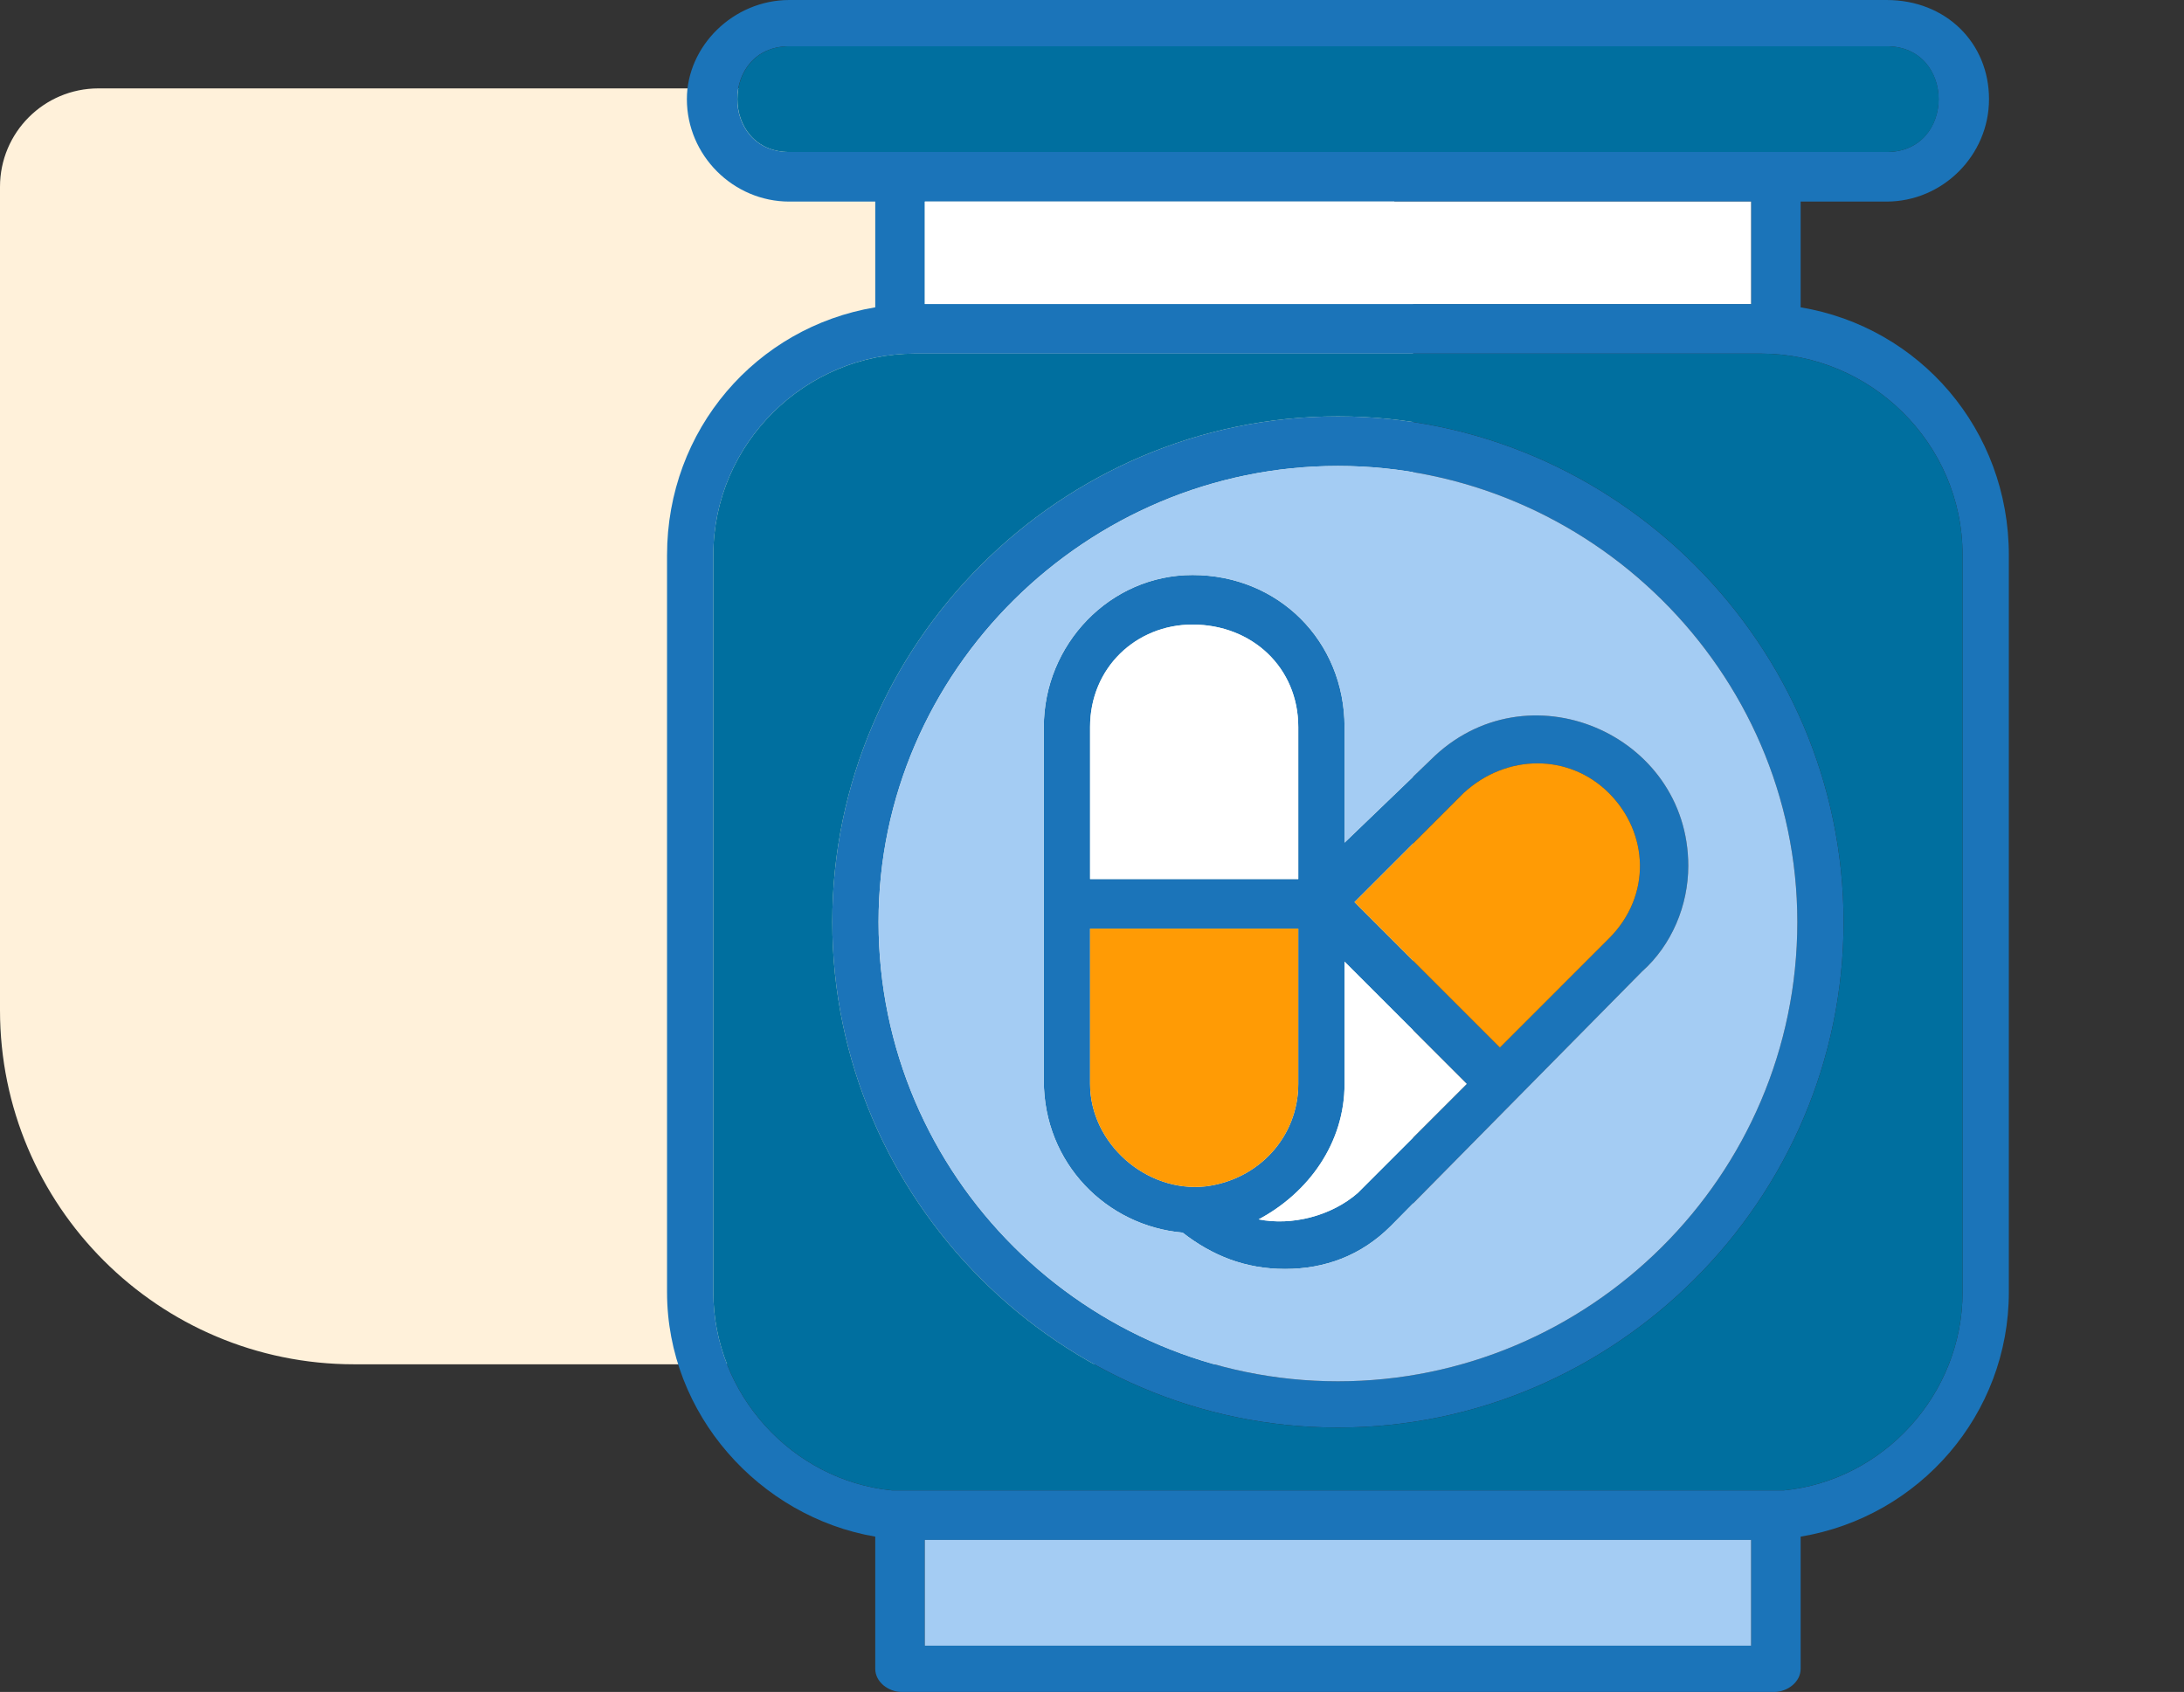 <svg xmlns="http://www.w3.org/2000/svg" width="111" height="86" viewBox="0 0 111 86" fill="none"><rect x="0" y="0" width="111" height="86" fill="#333333" stroke="none"/><path d="M-1.70775e-06 51.346C-7.64584e-07 61.287 8.059 69.346 18 69.346L66.817 69.346C69.579 69.346 71.817 67.107 71.817 64.346L71.817 14.493C71.817 8.97 67.34 4.493 61.817 4.493L5 4.493C2.239 4.493 -5.94052e-06 6.732 -5.67853e-06 9.493L-1.70775e-06 51.346Z" fill="#FFF1DA"></path><path fill-rule="evenodd" clip-rule="evenodd" d="M102.098 28.219V65.676C102.098 71.891 97.562 77.098 91.516 78.106V84.824C91.516 85.496 90.844 86 90.172 86H45.828C45.156 86 44.484 85.496 44.484 84.824V78.106C38.605 77.098 33.902 71.891 33.902 65.676V28.219C33.902 21.836 38.438 16.629 44.484 15.621V10.246H40.117C37.262 10.246 34.91 7.895 34.91 5.039C34.91 2.352 37.262 0 40.117 0H95.883C98.906 0 101.09 2.184 101.09 5.039C101.09 7.895 98.738 10.246 95.883 10.246H91.516V15.621C97.562 16.629 102.098 21.836 102.098 28.219ZM47.004 83.648H88.996V78.273H47.004V83.648ZM45.324 75.754C45.828 75.754 89.836 75.754 90.676 75.754C95.715 75.25 99.746 70.883 99.746 65.676V28.219C99.746 22.508 95.043 17.973 89.5 17.973H46.5C40.957 17.973 36.254 22.508 36.254 28.219V65.676C36.254 70.883 40.285 75.25 45.324 75.754ZM88.996 10.246H47.004V15.453H88.996V10.246ZM74.551 55.094L68.336 48.879V55.094C68.336 58.117 66.488 60.637 63.969 61.98C65.648 62.316 67.664 61.812 69.008 60.637L74.551 55.094ZM68.84 45.855L76.231 53.246L81.773 47.703C83.957 45.52 83.789 42.328 81.773 40.312C79.758 38.297 76.566 38.297 74.383 40.312L68.84 45.855ZM70.688 62.316C69.176 63.828 67.328 64.5 65.312 64.5C63.297 64.5 61.617 63.828 60.105 62.652C56.242 62.316 53.051 59.125 53.051 54.926V36.953C53.051 32.754 56.41 29.227 60.609 29.227C64.977 29.227 68.336 32.586 68.336 36.953V42.832L72.703 38.633C77.574 33.762 85.805 37.289 85.805 44.008C85.805 46.023 84.965 48.039 83.453 49.383L70.688 62.316ZM65.984 55.094V47.199H55.402V55.094C55.402 58.117 58.258 60.637 61.281 60.301C63.969 59.965 65.984 57.781 65.984 55.094ZM55.402 44.68H65.984V36.953C65.984 33.93 63.633 31.746 60.609 31.746C57.754 31.746 55.402 33.93 55.402 36.953V44.68ZM68 72.562C53.891 72.562 42.301 60.973 42.301 46.863C42.301 32.754 53.891 21.164 68 21.164C82.109 21.164 93.699 32.754 93.699 46.863C93.699 60.973 82.109 72.562 68 72.562ZM68 70.211C80.766 70.211 91.348 59.797 91.348 46.863C91.348 34.098 80.766 23.684 68 23.684C55.234 23.684 44.652 34.098 44.652 46.863C44.652 59.797 55.234 70.211 68 70.211ZM40.117 2.352C36.59 2.352 36.59 7.727 40.117 7.727H95.883C99.41 7.727 99.41 2.352 95.883 2.352H40.117Z" fill="#1B74B9"></path><path fill-rule="evenodd" clip-rule="evenodd" d="M91.348 46.863C91.348 34.098 80.766 23.684 68 23.684C55.234 23.684 44.652 34.098 44.652 46.863C44.652 59.797 55.234 70.211 68 70.211C80.766 70.211 91.348 59.797 91.348 46.863ZM72.703 38.633C77.574 33.762 85.805 37.289 85.805 44.008C85.805 46.023 84.965 48.039 83.453 49.383L70.688 62.316C69.176 63.828 67.328 64.5 65.312 64.5C63.297 64.5 61.617 63.828 60.105 62.652C56.242 62.316 53.051 59.125 53.051 54.926V36.953C53.051 32.754 56.41 29.227 60.609 29.227C64.977 29.227 68.336 32.586 68.336 36.953V42.832L72.703 38.633Z" fill="#A4CCF3"></path><path fill-rule="evenodd" clip-rule="evenodd" d="M81.773 40.312C79.758 38.297 76.566 38.297 74.383 40.312L68.84 45.855L76.231 53.246L81.773 47.703C83.957 45.52 83.789 42.328 81.773 40.312Z" fill="#FF9B05"></path><path fill-rule="evenodd" clip-rule="evenodd" d="M74.551 55.094L68.336 48.879V55.094C68.336 58.117 66.488 60.637 63.969 61.98C65.648 62.316 67.664 61.812 69.008 60.637L74.551 55.094Z" fill="white"></path><path fill-rule="evenodd" clip-rule="evenodd" d="M65.984 55.094V47.199H55.402V55.094C55.402 58.117 58.258 60.637 61.281 60.301C63.969 59.965 65.984 57.781 65.984 55.094Z" fill="#FF9B05"></path><path fill-rule="evenodd" clip-rule="evenodd" d="M55.402 44.68H65.984V36.953C65.984 33.93 63.633 31.746 60.609 31.746C57.754 31.746 55.402 33.93 55.402 36.953V44.68Z" fill="white"></path><path fill-rule="evenodd" clip-rule="evenodd" d="M68 21.164C82.109 21.164 93.699 32.754 93.699 46.863C93.699 60.973 82.109 72.562 68 72.562C53.891 72.562 42.301 60.973 42.301 46.863C42.301 32.754 53.891 21.164 68 21.164ZM99.746 65.676V28.219C99.746 22.508 95.043 17.973 89.5 17.973H46.5C40.957 17.973 36.254 22.508 36.254 28.219V65.676C36.254 70.883 40.285 75.25 45.324 75.754H90.676C95.715 75.25 99.746 70.883 99.746 65.676Z" fill="#006F9F"></path><path fill-rule="evenodd" clip-rule="evenodd" d="M88.996 78.273H47.004V83.648H88.996V78.273Z" fill="#A4CCF3"></path><path fill-rule="evenodd" clip-rule="evenodd" d="M47.004 15.453H88.996V10.246H47.004V15.453Z" fill="white"></path><path fill-rule="evenodd" clip-rule="evenodd" d="M40.123 7.727H95.889C99.416 7.727 99.416 2.352 95.889 2.352H40.123C36.596 2.352 36.596 7.727 40.123 7.727Z" fill="#006F9F"></path></svg>